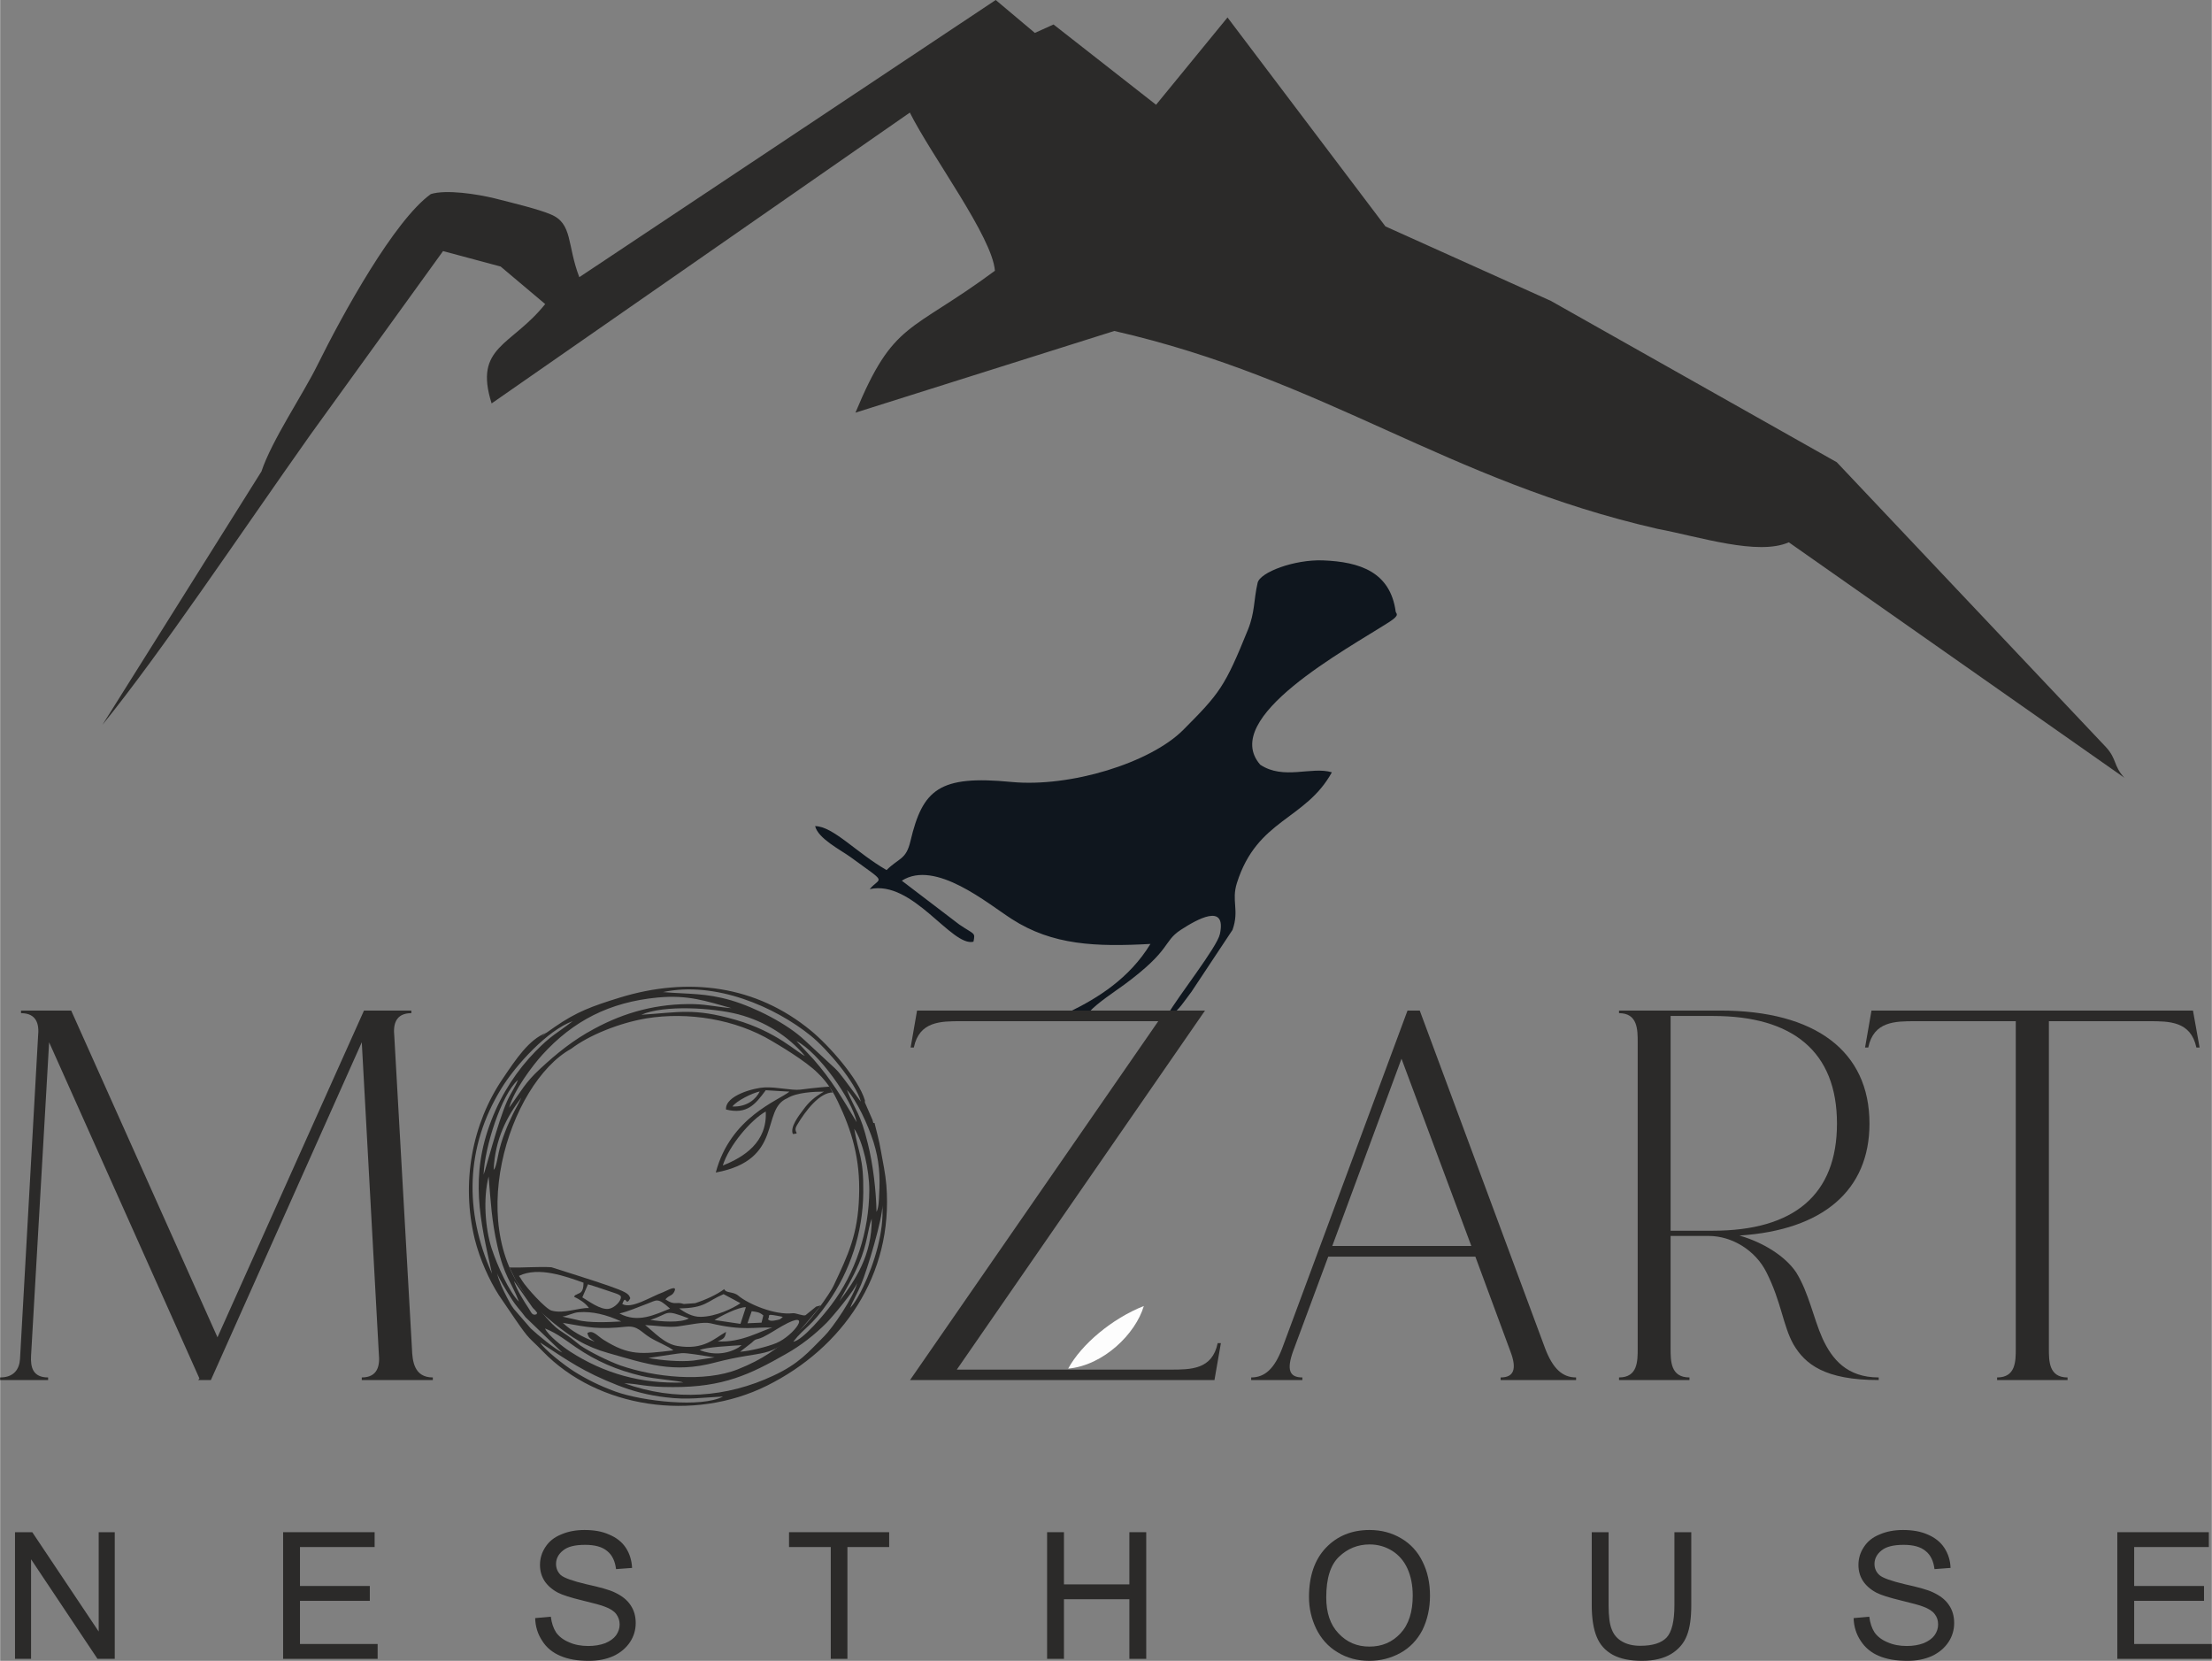 <svg xmlns="http://www.w3.org/2000/svg" xmlns:xlink="http://www.w3.org/1999/xlink" xmlns:xodm="http://www.corel.com/coreldraw/odm/2003" xml:space="preserve" width="1027px" height="771px" style="shape-rendering:geometricPrecision; text-rendering:geometricPrecision; image-rendering:optimizeQuality; fill-rule:evenodd; clip-rule:evenodd" viewBox="0 0 110.21 82.75"><rect x="0" y="0" width="110.21" height="82.75" fill="#808080" stroke="none"/> <defs> <style type="text/css"> .fil3 {fill:#2B2A29} .fil1 {fill:#0F161E} .fil0 {fill:#FDFDFD} .fil2 {fill:#2B2A29;fill-rule:nonzero} .fil4 {fill:#2B2A29} </style> </defs> <g id="Livello_x0020_1">  <path class="fil0" d="M53.22 68.19c1.76,-0.16 3.36,-1.73 3.77,-3.12 -1.59,0.63 -3.11,1.91 -3.77,3.12z"></path> <path class="fil1" d="M58.16 50.58l0.17 0.01c0.41,-0.26 0.67,-0.7 1.03,-1.17l2.05 -3.09c0.35,-1 -0.07,-1.43 0.22,-2.34 1.01,-3.19 3.41,-3.12 4.73,-5.51 -1.01,-0.31 -2.4,0.4 -3.57,-0.38 -2.04,-2.34 4.28,-5.73 6.43,-7.11 0.57,-0.37 0.33,-0.41 0.32,-0.52 -0.27,-1.97 -1.78,-2.48 -3.63,-2.55 -1.42,-0.05 -3.13,0.59 -3.25,1.12 -0.2,0.87 -0.13,1.46 -0.48,2.33 -1.16,2.87 -1.42,3.18 -3.23,5 -1.64,1.64 -5.62,2.87 -8.56,2.59 -3.6,-0.35 -4.42,0.37 -5.03,2.95 -0.22,0.93 -0.56,0.82 -1.19,1.44 -1.51,-0.87 -2.66,-2.18 -3.56,-2.19 0.15,0.62 1.26,1.18 1.76,1.54 1.89,1.38 1.5,0.96 0.96,1.6 2.14,-0.48 4.08,2.89 5.17,2.62 0.1,-0.48 0.05,-0.34 -0.71,-0.86l-2.86 -2.18c1.67,-1.07 4.29,1.15 5.48,1.91 2.03,1.31 4.2,1.39 6.91,1.24 -1.06,1.74 -2.66,2.71 -4.01,3.37l0.97 0.01c0.37,-0.42 1.28,-1.02 1.72,-1.34 2.4,-1.77 1.92,-2.14 2.83,-2.74 0.8,-0.52 2.29,-1.37 1.95,0.21 -0.14,0.65 -2.06,3.07 -2.62,4.04z"></path> <path class="fil2" d="M9.87 68.76l0.63 0 7.52 -16.83 0.85 15.52c0.06,0.58 -0.05,1.18 -0.85,1.18l0 0.13 3.54 0 0 -0.13c-0.93,0 -1.02,-0.81 -1.04,-1.44l-0.88 -15.57c-0.06,-0.56 0.05,-1.14 0.85,-1.14l0 -0.13 -2.36 0 -7.3 16.28 -7.29 -16.28 -2.5 0 0 0.13c0.8,0 0.91,0.58 0.85,1.14l-0.9 16.09c-0.03,0.5 -0.3,0.92 -0.99,0.92l0 0.13 2.39 0 0 -0.13c-0.77,0 -0.88,-0.52 -0.85,-1.08l0.9 -15.62 7.49 16.75 -0.06 0.08z"></path> <path id="_1" class="fil2" d="M60.51 68.76l0.32 -1.84 -0.16 0c-0.27,1.32 -1.34,1.32 -2.36,1.32l-10.64 0 12.37 -17.89 -14.35 0 -0.32 1.84 0.16 0c0.27,-1.31 1.34,-1.31 2.36,-1.31l9.82 0 -12.37 17.88 15.17 0z"></path> <path id="_2" class="fil2" d="M78.53 68.76l0 -0.13c-0.69,0 -1.16,-0.45 -1.54,-1.44l-6.25 -16.84 -0.61 0 -6.25 16.84c-0.38,0.99 -0.85,1.44 -1.54,1.44l0 0.13 2.55 0 0 -0.13c-0.65,0 -0.79,-0.39 -0.46,-1.31l1.75 -4.71 7.33 0 1.75 4.73c0.33,0.87 0.17,1.29 -0.49,1.29l0 0.13 3.76 0zm-12.15 -6.68l3.45 -9.33 3.48 9.33 -6.93 0z"></path> <path id="_3" class="fil2" d="M93.61 68.63c-1.59,0 -2.33,-0.92 -2.8,-1.94 -0.46,-1.03 -0.68,-2.27 -1.31,-3.29 -0.55,-0.82 -1.65,-1.5 -2.83,-1.84 4.17,-0.27 6.48,-2.26 6.48,-5.58 0,-3.6 -2.69,-5.63 -7.44,-5.63l-5.04 0 0 0.13c0.93,0 0.93,0.82 0.93,1.45l0 15.26c0,0.63 0,1.44 -0.93,1.44l0 0.13 3.51 0 0 -0.13c-0.94,0 -0.94,-0.81 -0.94,-1.44l0 -5.61 1.9 0c1.15,0 2.33,0.71 2.88,1.82 0.74,1.47 0.82,2.65 1.34,3.58 0.58,0.99 1.56,1.78 4.25,1.78l0 -0.13zm-10.37 -7.31l0 -10.7 2.12 0c3.97,0 6.17,1.78 6.17,5.36 0,3.53 -2.12,5.34 -6.2,5.34l-2.09 0z"></path> <path id="_4" class="fil2" d="M93.25 50.35l-0.32 1.84 0.16 0c0.27,-1.31 1.34,-1.31 2.36,-1.31l4.99 0 0 16.31c0,0.63 0,1.44 -0.93,1.44l0 0.13 3.51 0 0 -0.13c-0.93,0 -0.93,-0.81 -0.93,-1.44l0 -16.31 4.99 0c1.01,0 2.08,0 2.36,1.31l0.16 0 -0.33 -1.84 -16.02 0z"></path> <polygon class="fil2" points="0.74,82.65 0.74,76.34 1.6,76.34 4.91,81.29 4.91,76.34 5.71,76.34 5.71,82.65 4.85,82.65 1.54,77.69 1.54,82.65 "></polygon> <polygon id="_1_0" class="fil2" points="14.1,82.65 14.1,76.34 18.66,76.34 18.66,77.08 14.94,77.08 14.94,79.02 18.42,79.02 18.42,79.76 14.94,79.76 14.94,81.91 18.81,81.91 18.81,82.65 "></polygon> <path id="_2_1" class="fil2" d="M26.66 80.62l0.78 -0.07c0.04,0.32 0.13,0.58 0.26,0.78 0.14,0.2 0.35,0.37 0.64,0.49 0.28,0.13 0.61,0.19 0.97,0.19 0.31,0 0.6,-0.05 0.84,-0.14 0.24,-0.1 0.42,-0.23 0.54,-0.39 0.12,-0.17 0.18,-0.35 0.18,-0.54 0,-0.2 -0.06,-0.37 -0.17,-0.52 -0.11,-0.15 -0.3,-0.27 -0.57,-0.37 -0.17,-0.07 -0.54,-0.17 -1.12,-0.31 -0.58,-0.14 -0.99,-0.27 -1.22,-0.39 -0.3,-0.16 -0.52,-0.36 -0.67,-0.59 -0.15,-0.24 -0.22,-0.5 -0.22,-0.79 0,-0.32 0.09,-0.62 0.27,-0.89 0.18,-0.28 0.44,-0.49 0.79,-0.63 0.35,-0.15 0.73,-0.22 1.16,-0.22 0.47,0 0.88,0.07 1.23,0.23 0.36,0.15 0.64,0.37 0.83,0.66 0.19,0.29 0.29,0.63 0.31,1l-0.8 0.06c-0.05,-0.4 -0.19,-0.7 -0.44,-0.9 -0.25,-0.21 -0.61,-0.31 -1.1,-0.31 -0.51,0 -0.87,0.09 -1.1,0.28 -0.23,0.18 -0.35,0.41 -0.35,0.67 0,0.22 0.08,0.41 0.24,0.56 0.17,0.14 0.58,0.29 1.26,0.45 0.68,0.15 1.15,0.28 1.4,0.4 0.37,0.17 0.64,0.38 0.81,0.64 0.18,0.26 0.26,0.56 0.26,0.9 0,0.33 -0.09,0.65 -0.28,0.94 -0.2,0.3 -0.47,0.53 -0.83,0.7 -0.36,0.16 -0.76,0.24 -1.22,0.24 -0.57,0 -1.04,-0.08 -1.43,-0.25 -0.38,-0.16 -0.69,-0.41 -0.9,-0.75 -0.22,-0.33 -0.34,-0.71 -0.35,-1.13z"></path> <polygon id="_3_2" class="fil2" points="41.39,82.65 41.39,77.08 39.31,77.08 39.31,76.34 44.3,76.34 44.3,77.08 42.22,77.08 42.22,82.65 "></polygon> <polygon id="_4_3" class="fil2" points="52.17,82.65 52.17,76.34 53.01,76.34 53.01,78.94 56.27,78.94 56.27,76.34 57.11,76.34 57.11,82.65 56.27,82.65 56.27,79.68 53.01,79.68 53.01,82.65 "></polygon> <path id="_5" class="fil2" d="M65.22 79.57c0,-1.04 0.28,-1.86 0.84,-2.45 0.56,-0.59 1.29,-0.89 2.18,-0.89 0.58,0 1.11,0.14 1.58,0.42 0.46,0.27 0.82,0.66 1.06,1.16 0.25,0.5 0.37,1.06 0.37,1.69 0,0.64 -0.13,1.21 -0.38,1.72 -0.26,0.5 -0.63,0.88 -1.1,1.14 -0.48,0.26 -0.99,0.39 -1.54,0.39 -0.59,0 -1.12,-0.14 -1.59,-0.43 -0.47,-0.28 -0.82,-0.68 -1.06,-1.17 -0.24,-0.5 -0.36,-1.02 -0.36,-1.58zm0.86 0.02c0,0.76 0.2,1.36 0.61,1.79 0.41,0.44 0.92,0.66 1.54,0.66 0.63,0 1.14,-0.22 1.55,-0.66 0.41,-0.44 0.61,-1.07 0.61,-1.88 0,-0.51 -0.09,-0.96 -0.26,-1.34 -0.17,-0.38 -0.43,-0.68 -0.76,-0.89 -0.34,-0.21 -0.71,-0.32 -1.13,-0.32 -0.59,0 -1.1,0.21 -1.52,0.61 -0.43,0.41 -0.64,1.08 -0.64,2.03z"></path> <path id="_6" class="fil2" d="M83.43 76.34l0.84 0 0 3.64c0,0.63 -0.07,1.14 -0.22,1.51 -0.14,0.37 -0.4,0.68 -0.77,0.91 -0.38,0.23 -0.87,0.35 -1.47,0.35 -0.59,0 -1.08,-0.1 -1.45,-0.3 -0.38,-0.21 -0.64,-0.5 -0.8,-0.89 -0.16,-0.38 -0.25,-0.91 -0.25,-1.58l0 -3.64 0.84 0 0 3.64c0,0.55 0.05,0.95 0.16,1.21 0.1,0.26 0.27,0.46 0.52,0.6 0.24,0.14 0.55,0.21 0.9,0.21 0.62,0 1.05,-0.14 1.31,-0.41 0.26,-0.28 0.39,-0.82 0.39,-1.61l0 -3.64z"></path> <path id="_7" class="fil2" d="M92.36 80.62l0.78 -0.07c0.04,0.32 0.13,0.58 0.26,0.78 0.14,0.2 0.35,0.37 0.64,0.49 0.29,0.13 0.61,0.19 0.97,0.19 0.32,0 0.6,-0.05 0.84,-0.14 0.24,-0.1 0.42,-0.23 0.54,-0.39 0.12,-0.17 0.18,-0.35 0.18,-0.54 0,-0.2 -0.05,-0.37 -0.17,-0.52 -0.11,-0.15 -0.3,-0.27 -0.57,-0.37 -0.17,-0.07 -0.54,-0.17 -1.12,-0.31 -0.58,-0.14 -0.99,-0.27 -1.22,-0.39 -0.3,-0.16 -0.52,-0.36 -0.67,-0.59 -0.15,-0.24 -0.22,-0.5 -0.22,-0.79 0,-0.32 0.09,-0.62 0.27,-0.89 0.18,-0.28 0.44,-0.49 0.79,-0.63 0.35,-0.15 0.73,-0.22 1.16,-0.22 0.47,0 0.88,0.07 1.24,0.23 0.35,0.15 0.63,0.37 0.82,0.66 0.19,0.29 0.3,0.63 0.31,1l-0.8 0.06c-0.05,-0.4 -0.19,-0.7 -0.44,-0.9 -0.25,-0.21 -0.61,-0.31 -1.1,-0.31 -0.5,0 -0.87,0.09 -1.1,0.28 -0.23,0.18 -0.35,0.41 -0.35,0.67 0,0.22 0.08,0.41 0.25,0.56 0.16,0.14 0.58,0.29 1.25,0.45 0.68,0.15 1.15,0.28 1.4,0.4 0.37,0.17 0.64,0.38 0.81,0.64 0.18,0.26 0.26,0.56 0.26,0.9 0,0.33 -0.09,0.65 -0.28,0.94 -0.2,0.3 -0.47,0.53 -0.83,0.7 -0.36,0.16 -0.76,0.24 -1.21,0.24 -0.57,0 -1.05,-0.08 -1.44,-0.25 -0.38,-0.16 -0.68,-0.41 -0.9,-0.75 -0.22,-0.33 -0.34,-0.71 -0.35,-1.13z"></path> <polygon id="_8" class="fil2" points="105.5,82.65 105.5,76.34 110.06,76.34 110.06,77.08 106.34,77.08 106.34,79.02 109.82,79.02 109.82,79.76 106.34,79.76 106.34,81.91 110.21,81.91 110.21,82.65 "></polygon> <g id="_2344084004016"> <path class="fil3" d="M26.91 66.89c1.38,0.9 2.15,1.46 3.86,2.13 0.74,0.29 1.53,0.5 2.4,0.6 1.11,0.14 1.81,0.01 2.85,-0.04 -1.07,0.57 -4.02,0.24 -5.37,-0.25 -0.77,-0.28 -1.43,-0.61 -2.05,-1 -0.49,-0.31 -1.5,-1.1 -1.69,-1.44zm13.86 -13.4c0.5,0.48 0.81,1.05 0.97,1.39 0.69,1.44 1.13,2.85 1.06,4.73 -0.06,1.89 -0.53,2.88 -1.27,4.45 -0.11,0.28 -1.34,2.08 -1.92,2.39 -0.98,0.79 -1.59,1.27 -2.84,1.77 -1.68,0.67 -4.17,0.4 -5.87,-0.19 -0.58,-0.21 -1.5,-0.66 -2,-1 -0.02,-0.02 -0.1,-0.08 -0.11,-0.09 -0.96,-0.8 -0.87,-0.43 -1.88,-1.65 -0.08,-0.07 -0.15,-0.14 -0.22,-0.21 -3.74,-3.68 -1.35,-11.11 1.77,-12.83 0.88,-0.67 2.38,-1.28 3.74,-1.51 2.07,-0.34 4.45,0.04 6.26,1.13 0.2,0.12 1.69,0.98 2.31,1.62zm-6.73 15.39c-2.1,0.08 -3.97,-0.46 -5.64,-1.54 -0.37,-0.24 -1.1,-0.81 -1.25,-1.15 0.61,0.24 1.09,0.63 1.53,0.93 1.04,0.71 2.04,1.14 3.3,1.44 0.63,0.15 1.91,0.24 2.06,0.32zm-2.94 0.04c0.81,0.03 0.97,0.19 2.42,0.19 2.51,0.01 3.85,-0.63 5.62,-1.64 0.77,-0.43 1.45,-0.97 2.05,-1.57 0.22,-0.22 1.45,-1.67 1.53,-2.02 -0.17,0.73 -1.25,2.3 -1.66,2.7 -0.79,0.79 -1.24,1.36 -2.53,1.96 -2.32,1.09 -4.91,1.29 -7.43,0.38zm-4.37 -3.44c-0.22,0.09 -0.27,-0.1 -0.38,-0.27 -0.26,-0.39 -0.61,-0.95 -0.75,-1.39l0.91 1.3c0.07,0.1 0.11,0.11 0.18,0.2 0.11,0.15 0.06,0.06 0.04,0.16zm1.28 1.91c-0.38,-0.18 -1.24,-0.89 -1.57,-1.2l-0.84 -0.97c-0.17,-0.23 -0.2,-0.31 -0.33,-0.55 -0.21,-0.4 -0.42,-0.84 -0.51,-1.24 0.05,0.2 0.52,0.97 0.65,1.17 0.35,0.57 0.5,0.65 0.77,1.03l1.83 1.76zm13.81 -2.56c0.34,-0.63 0.64,-1.1 0.97,-1.87 0.44,-1.03 0.43,-1.68 0.64,-2.24 0.02,1.82 -0.83,3.08 -1.61,4.11zm-15.97 0.02c-0.48,-0.46 -1.08,-1.8 -1.36,-2.65 -0.32,-1 -0.43,-2.49 -0.15,-3.58 0.11,1.3 0.15,2.18 0.43,3.43 0.35,1.58 0.7,1.8 1.08,2.8zm16.51 0.31c0.12,-0.33 0.38,-0.77 0.54,-1.16 0.32,-0.76 1.08,-3.31 1.06,-3.94 0.09,1.31 -0.4,2.89 -0.95,4.05 -0.14,0.3 -0.41,0.81 -0.65,1.05zm-0.94 -0.15c-0.32,0.43 -1.43,1.78 -1.9,1.84 0.6,-0.76 0.88,-0.73 1.73,-1.95 1.1,-1.57 1.74,-3.47 1.76,-5.48 0.02,-1.79 -0.24,-1.91 -0.45,-3.18 0.44,0.64 0.75,2.09 0.75,3.05 -0.01,2.09 -0.69,4.13 -1.89,5.72zm-16.83 -6.72c0.07,-1.55 0.67,-2.67 1.38,-3.6 -0.12,0.28 -0.28,0.53 -0.42,0.82 -0.13,0.29 -0.26,0.54 -0.38,0.86 -0.36,0.93 -0.35,1.3 -0.47,1.7 -0.06,0.19 -0.07,0.15 -0.11,0.22zm19.08 2.09c-0.02,-1.08 -0.18,-2.39 -0.43,-3.39 -0.38,-1.56 -0.59,-1.57 -1.05,-2.69 0.5,0.53 1.05,1.73 1.33,2.6 0.28,0.89 0.34,1.69 0.28,2.64 -0.01,0.23 -0.02,0.64 -0.13,0.84zm-19.58 -1.86c0.05,-1.36 0.88,-3.97 1.71,-4.71 -0.12,0.34 -0.38,0.68 -0.55,1.08 -0.47,1.07 -1.08,3.49 -1.16,3.63zm18.59 -2.61c-0.72,-1.2 -1.24,-2.09 -2.15,-3.13l-0.85 -0.91c1.1,0.55 2.78,2.93 3,4.04zm-18.17 7.55c-1.39,-3.1 -1.33,-6.3 0.46,-9.22 0.72,-1.18 2.32,-2.92 3.56,-3.36 -0.82,0.63 -1.07,0.7 -1.86,1.51 -0.9,0.92 -1.67,2.07 -2.19,3.42 -1.09,2.81 -0.57,4.98 0.03,7.65zm7.44 -12.9c1.12,-0.5 3.58,-0.35 4.84,-0.02 1.32,0.35 2.47,1.07 3.31,2.07 -0.37,-0.15 -1.4,-1.21 -3.46,-1.8 -2.1,-0.6 -2.8,-0.37 -4.69,-0.25zm-6.59 4.63c0.25,-0.88 1.17,-2.1 1.66,-2.64 1.53,-1.68 3.33,-2.62 5.75,-2.85 1.53,-0.14 2.4,0.18 3.67,0.53 -0.59,-0.04 -1.18,-0.18 -1.86,-0.2 -1.82,-0.04 -3.45,0.4 -4.98,1.23 -1.05,0.56 -1.87,1.23 -2.69,1.99 -0.77,0.71 -0.93,1.1 -1.55,1.94zm7.67 -5.76c2.6,-0.56 5.58,0.73 7.37,2.18 0.8,0.65 2.22,2.3 2.49,3.28l-0.84 -1.13c-0.19,-0.23 -0.22,-0.31 -0.46,-0.54l-1.49 -1.38c-0.86,-0.82 -2.46,-1.64 -3.68,-2 -1.28,-0.37 -2.07,-0.3 -3.39,-0.41zm-2.17 0.28c-1.35,0.42 -2.12,0.69 -3.23,1.46 -1.13,0.78 -0.45,0.36 -0.42,0.29 -0.86,0.33 -1.5,1.3 -2.17,2.29 -1.52,2.24 -2.08,5.16 -1.39,7.99 0.25,1 0.72,2.04 1.2,2.79l0.81 1.19c0.74,1.08 0.67,0.88 1.38,1.61 2.75,2.84 7.51,3.53 11.17,1.71 3.74,-1.86 6.31,-5.49 5.95,-9.99 -0.05,-0.6 -0.17,-1.13 -0.27,-1.7 -0.09,-0.55 -0.23,-1.01 -0.32,-1.4l-0.06 0 -0.04 -0.15 -0.38 -0.87 0 -0.11c-0.33,-1.09 -1.8,-2.74 -2.69,-3.47 -2.73,-2.25 -6.1,-2.7 -9.54,-1.64z"></path> <g> <path class="fil3" d="M32.3 67.66c0.87,-0.13 1.43,-0.22 1.66,-0.24 0.24,-0.02 0.92,0.1 1.64,0.21l-1.06 0.16c-0.67,0.07 -1.57,-0.01 -2.24,-0.13zm2.56 -0.39c0.22,-0.15 1.67,-0.22 2.09,-0.25l-0.16 0.12c-0.61,0.36 -1.31,0.37 -1.93,0.13zm-5.23 -0.42c-0.62,-0.23 -1.17,-0.54 -1.59,-0.94 1.31,0.23 1.77,0.34 3.17,0.19 0.56,-0.05 0.72,0.26 1.17,0.54 0.37,0.23 0.87,0.41 1.17,0.64 -1.6,0.19 -2.2,0.28 -3.49,-0.53 -0.3,-0.19 -0.53,-0.51 -0.8,-0.33 0.07,0.26 0.14,0.26 0.37,0.43zm-1.61 -1.25c0.33,-0.06 0.53,-0.2 0.82,-0.22 0.67,-0.05 1.37,0.12 2.11,0.46 -0.56,0.03 -1.61,0.09 -2.21,-0.08l-0.72 -0.16zm4.12 0.42c0.4,0.01 1.14,0.13 1.62,0.07 0.66,-0.09 1.28,-0.24 1.63,-0.16 1.67,0.4 2.21,0.17 3.09,0.22 -0.48,0.11 -1.55,0.77 -2.72,0.68 0.24,-0.11 0.37,-0.13 0.41,-0.47 -0.59,0.33 -1.1,0.92 -2.43,0.7 -0.65,-0.11 -1.15,-0.69 -1.6,-1.04zm8.75 -0.98l-0.23 0.06 -0.53 0.43c-0.12,0.05 -0.49,-0.12 -0.63,-0.1 -0.9,0.11 -2.24,-0.47 -2.71,-0.87 -0.27,-0.23 -0.61,-0.11 -0.71,-0.33 0.03,0.11 -0.05,-0.13 0,0 -0.36,0.27 -0.92,0.53 -1.45,0.7l-0.56 0.04c-0.42,-0.14 -0.43,0.1 -0.92,-0.23 0.21,-0.24 0.33,-0.15 0.45,-0.4 0.16,-0.35 -0.4,-0.02 -0.58,0.05 -0.59,0.21 -1.56,0.85 -2.02,0.58 0.2,-0.54 0.16,0.19 0.4,-0.29 -0.12,-0.31 -0.16,-0.35 -3.93,-1.54 -0.65,-0.04 -1.34,0.03 -2.09,0.01l0.33 0.67c0.12,0.14 0.44,0.75 0.82,1.15 0.52,0.55 1.63,1.46 2.29,1.83 0.43,0.25 0.96,0.47 1.47,0.61 1.91,0.54 3.25,1.03 5.32,0.48 2.58,-0.67 2.61,-0.12 4.24,-1.6 0,0 1.05,-1.21 1.04,-1.25zm-2.22 1.88c-0.44,0.18 -1.28,0.39 -1.8,0.43l0.58 -0.45c0.24,-0.24 0.21,-0.12 0.56,-0.28 0.35,-0.17 0.68,-0.4 0.97,-0.56 1.59,-0.9 0.57,0.5 -0.31,0.86zm-6.27 -1.16c1.02,-0.32 0.63,-0.56 1.92,-0.07 -0.42,0.23 -1.38,0.16 -1.92,0.07zm5.05 -0.43c0.27,0.04 0.38,0.04 0.58,0.21l-0.09 0.36 -0.7 0.03 0.21 -0.6zm-0.29 -0.2l-0.27 0.83 -1.29 -0.19c0.26,-0.18 1.2,-0.66 1.56,-0.64l0 0zm1.1 0.6c0.16,-0.2 -0.22,-0.31 0.74,-0.12 -0.14,0.13 -0.1,0.12 -0.34,0.17 -0.33,0.07 -0.35,-0.02 -0.4,-0.05zm-7.4 -0.29c0.43,-0.09 0.96,-0.33 1.35,-0.47 0.52,-0.19 0.53,-0.35 1.17,0.23 -0.75,0.3 -1.61,0.74 -2.52,0.24zm-1.57 -1.45c0.24,0.06 0.92,0.3 1.32,0.43 0.16,0.05 0.32,0.12 0.32,0.19 0.03,0.21 -0.32,0.56 -0.6,0.6 -0.41,0.07 -1.03,-0.4 -1.32,-0.57l0.28 -0.65zm4.55 1.2c1.32,-0.02 1.36,-0.35 2.21,-0.71l0.84 0.45c-0.36,0.25 -1.22,0.67 -1.98,0.68 -0.42,0.01 -0.82,-0.23 -1.07,-0.42zm-7.99 -1.62c0.98,-0.48 2.35,0.03 3.22,0.34 0,0.53 -0.2,0.5 -0.33,0.58 -0.05,0.04 -0.1,0.01 -0.14,0.12 0.25,0.12 0.56,0.3 0.74,0.56 -0.51,-0.02 -1.25,0.3 -1.86,0.13 -0.3,-0.08 -1.26,-1.15 -1.47,-1.49 -0.06,-0.1 -0.11,-0.18 -0.16,-0.24z"></path> </g> <path class="fil3" d="M41.5 54.43c-0.05,0 -0.15,-0.29 -0.18,-0.29 -0.07,0.01 -0.44,0.03 -0.48,0.04 -0.22,0.02 -0.59,0.06 -0.97,0.11 -0.45,0.05 -1.14,-0.14 -1.79,-0.11 -0.48,0.02 -1.96,0.39 -1.91,1.1 1.04,0.26 1.46,-0.25 1.98,-0.96l1.18 0.07c-0.53,0.44 -2.94,1.26 -3.67,4.03 3.42,-0.63 2.22,-3.14 3.56,-3.7 0.48,-0.3 1.37,-0.33 1.83,-0.33 -0.47,0.27 -0.73,0.49 -1.03,0.9 -0.21,0.28 -0.67,0.86 -0.52,1.21 0.42,-0.03 -0.02,-0.05 0.2,-0.43 0.43,-0.73 1.14,-1.65 1.8,-1.64zm-5.49 3.64c0.3,-0.98 1.39,-2.27 2.14,-2.69 0.08,1.53 -1.08,2.27 -2.14,2.69zm0.48 -2.94c0.21,-0.29 0.99,-0.67 1.36,-0.75 -0.17,0.35 -0.6,0.78 -1.36,0.75z"></path> </g> <path class="fil4" d="M105.85 38.75c-0.56,-0.61 -0.36,-0.92 -0.92,-1.53l-13.41 -14.19 -14.25 -8.04 -8.24 -3.71 -7.87 -10.41 -3.56 4.35 -5.11 -4 -0.93 0.42 -1.95 -1.64 -20.75 13.81c-0.62,-1.61 -0.32,-2.68 -1.43,-3.13 -0.61,-0.26 -1.78,-0.54 -2.8,-0.8 -0.87,-0.21 -2.4,-0.45 -3.17,-0.21 -1.82,1.31 -4.38,5.95 -5.66,8.54 -0.71,1.44 -2.26,3.72 -2.78,5.28l-7.92 12.62c2.94,-3.63 6.83,-9.46 10.36,-14.45l6.61 -9.15 2.87 0.77 2.22 1.87c-1.69,2.11 -3.57,2.1 -2.67,4.95l20.84 -14.49c1.1,2.19 4.11,6.19 4.24,7.88 -4.26,3.15 -5.04,2.47 -6.95,7.07l12.9 -4.07c10.53,2.41 16.54,7.45 27.07,9.86 2.08,0.39 5,1.35 6.54,0.67l16.72 11.73z"></path> </g> </svg>